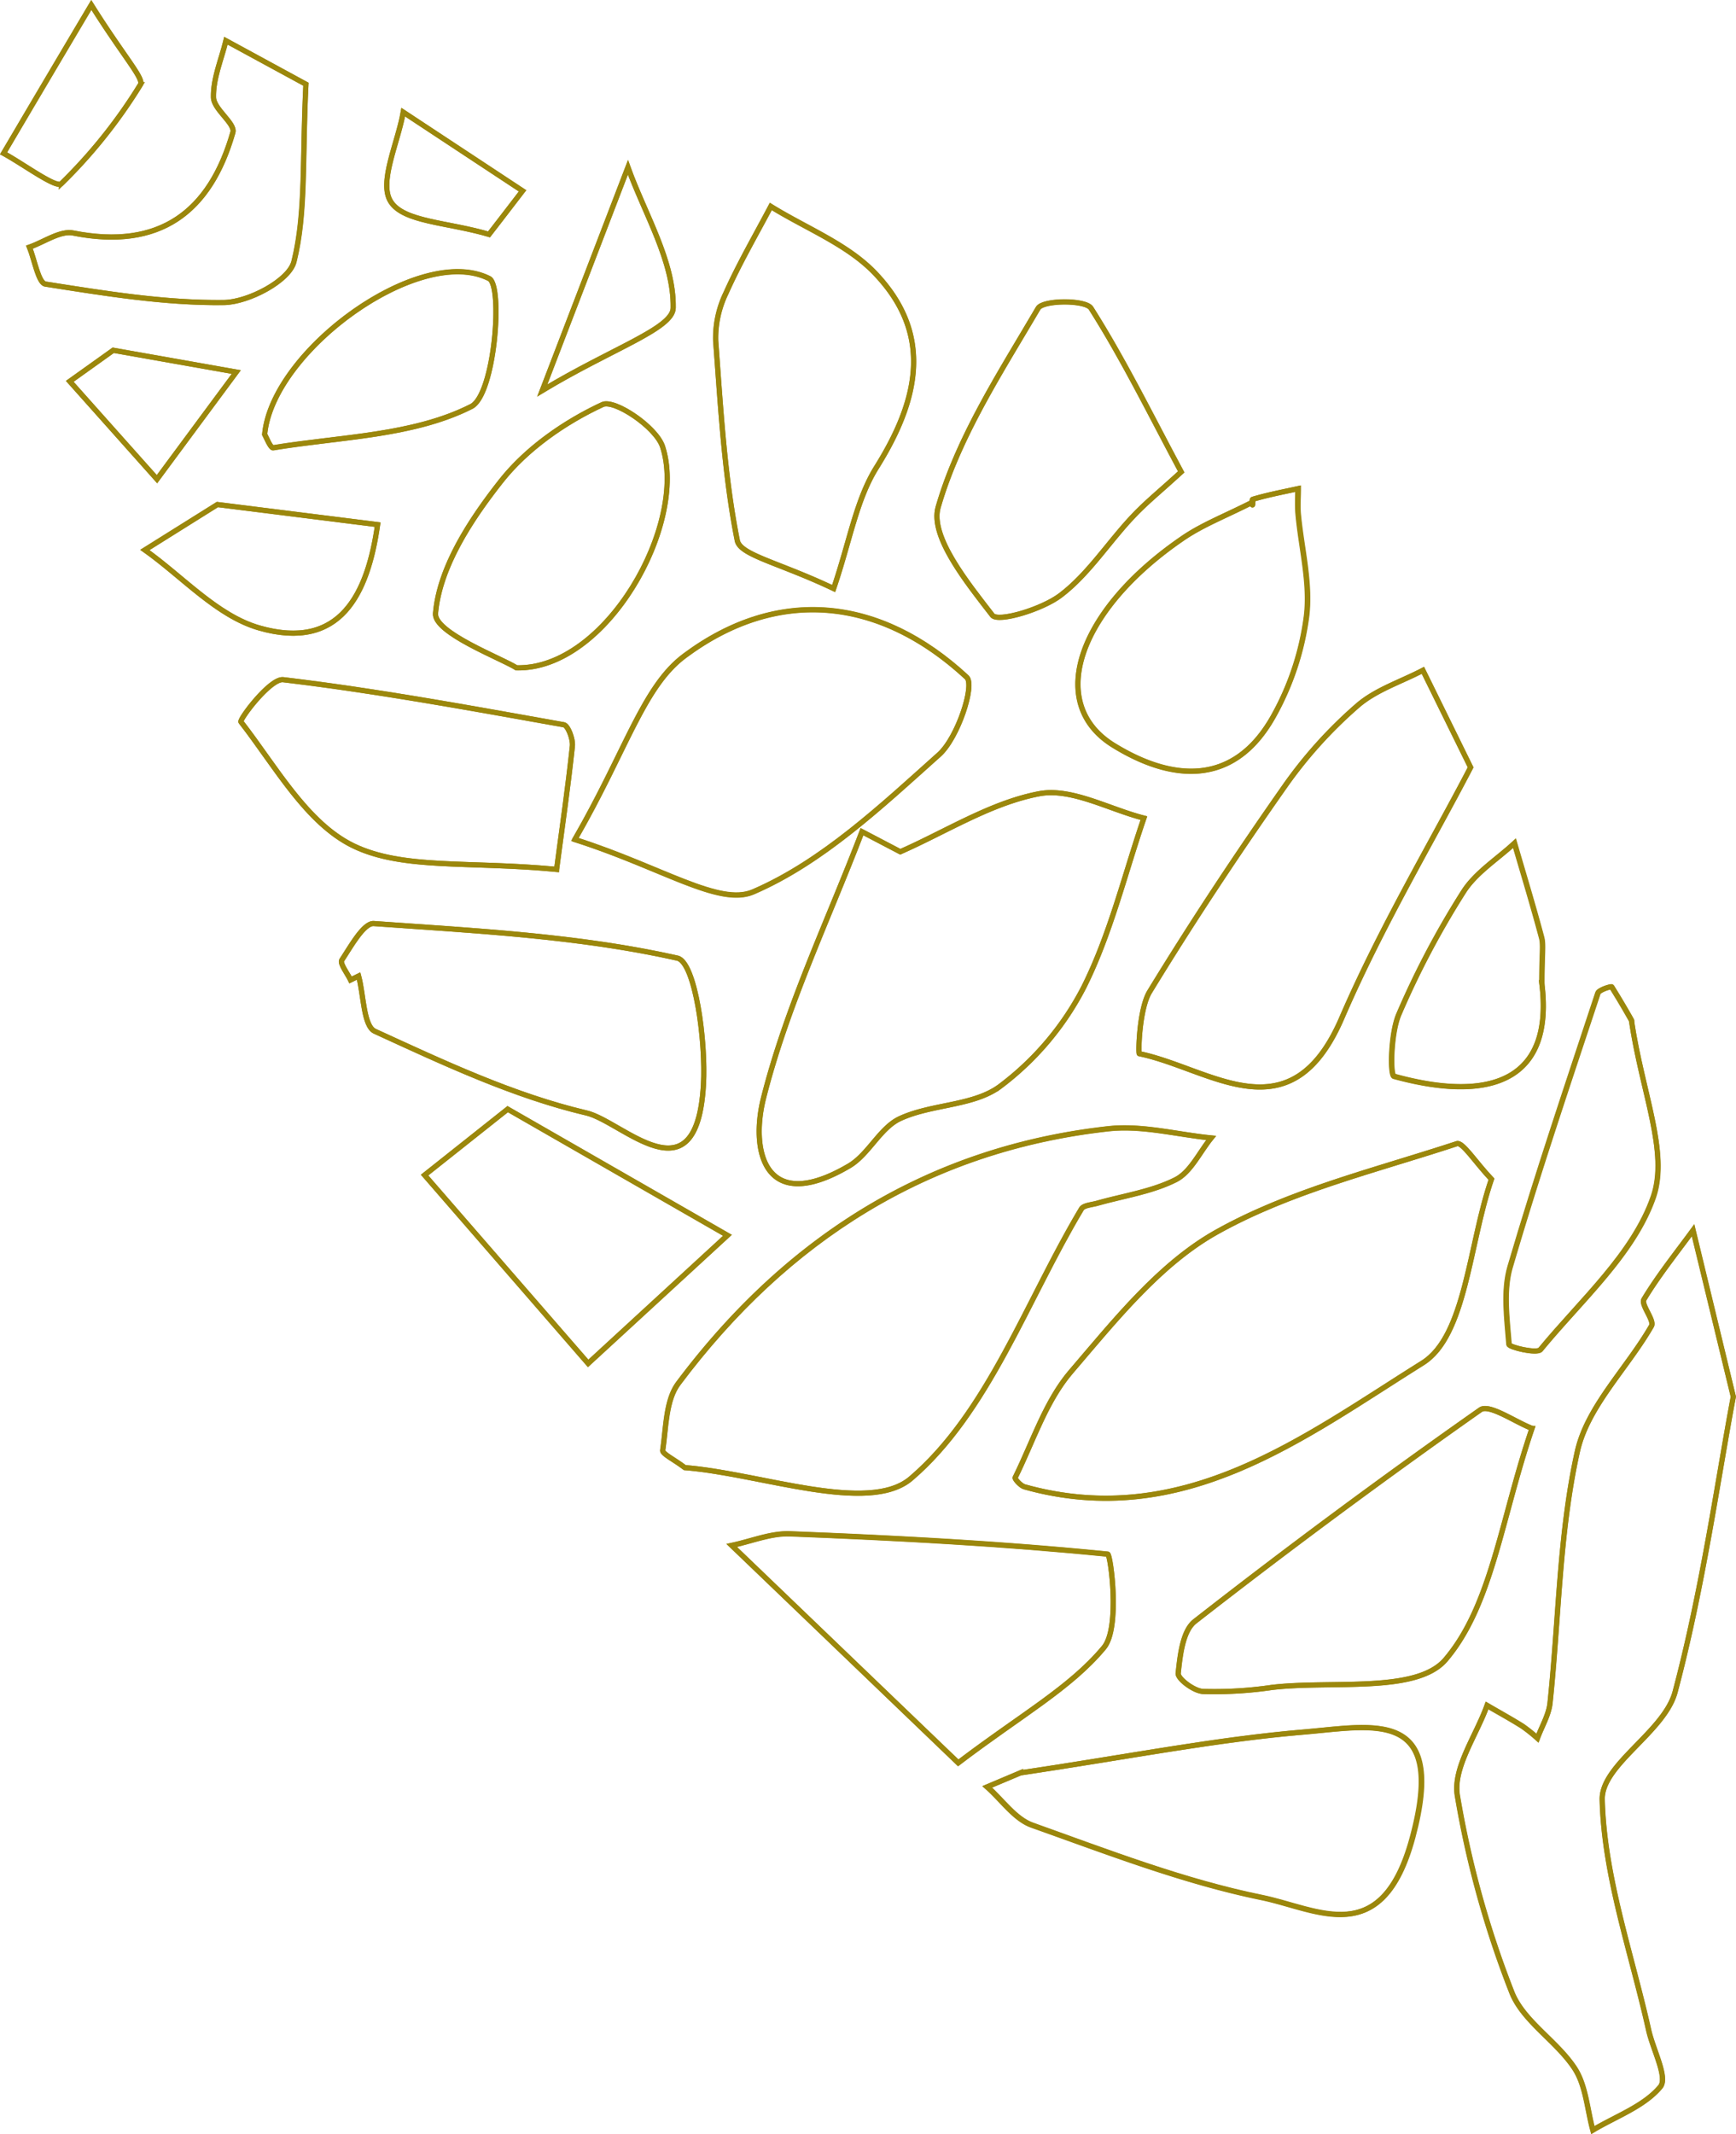 <svg id="Ebene_1" data-name="Ebene 1" xmlns="http://www.w3.org/2000/svg" width="336.5" height="413.54" viewBox="0 0 336.5 413.54"><defs><style>.cls-1{fill:none;stroke:#9b870c;stroke-miterlimit:10;}</style></defs><g id="Ebene_2" data-name="Ebene 2"><g id="Ebene_1-2" data-name="Ebene 1-2"><path class="cls-1" d="M336.68,271.59l-7.79-32.29c-3.23,4.43-6.7,8.72-9.52,13.4-.62,1,2.08,4.07,1.46,5.15-4.73,8.22-12.44,15.62-14.37,24.35-3.51,15.83-3.58,32.42-5.29,48.68-.24,2.34-1.6,4.56-2.44,6.84a30.17,30.17,0,0,0-2.94-2.34c-2.23-1.39-4.55-2.66-6.83-4-2.09,5.84-6.62,12.06-5.76,17.44a190.38,190.38,0,0,0,10.53,38.07c2.16,5.64,8.69,9.45,12.19,14.77,2.2,3.34,2.44,7.95,3.55,12,4.5-2.69,9.92-4.6,13.08-8.39,1.49-1.78-1.43-7.18-2.27-11-3.33-14.87-8.64-29.7-9-44.64-.17-6.78,12.06-13.12,14.13-20.86C330.76,308.65,333.63,287.79,336.68,271.59ZM133.44,285.33c14.68,1.16,35.6,9.1,43.79,2.12,15-12.78,22.39-34.39,33.07-52.25.43-.72,2-.8,3-1.09,5.13-1.46,10.6-2.23,15.27-4.58,2.91-1.46,4.63-5.31,6.88-8.09-6.63-.66-13.39-2.5-19.87-1.79-35.08,3.89-62.48,21.43-83.39,49.32-2.47,3.29-2.38,8.6-3.05,13C129.07,282.67,131.27,283.69,133.44,285.33ZM289.8,229.44c-3.11-3.28-5.61-7.24-6.7-6.88-15.77,5.19-32.37,9.15-46.65,17.18-11,6.2-19.68,17.14-28.15,27-4.91,5.73-7.38,13.57-10.82,20.52-.13.26,1.05,1.58,1.79,1.79,30.73,8.58,54.25-9.69,77.19-24C284.85,259.79,285.44,242.07,289.8,229.44ZM175.21,166l-7.43-3.89c-6.55,17.14-14.61,33.9-19.07,51.57-2.63,10.39.28,22.78,16.58,13.19,3.79-2.23,6-7.38,9.87-9.17,6.14-2.84,14.22-2.41,19.36-6.22a56.08,56.08,0,0,0,16.31-19.34c5.12-10.26,7.85-21.72,11.6-32.66-6.81-1.76-14.07-5.91-20.32-4.72C192.77,156.54,184.14,162.07,175.21,166Zm110.55-16.35-9.27-18.81c-4.28,2.24-9.16,3.78-12.7,6.87a86.45,86.45,0,0,0-13.94,15.41c-9.17,13.08-18,26.4-26.33,40-2,3.35-2.2,11.93-2,12,13.85,2.87,29.28,16.27,39.26-6.94C268.37,180.64,278.25,164.09,285.76,149.65Zm-173.63,14c16.91,5.38,28,13,34.57,10.14,13.39-5.77,24.84-16.62,36-26.57,3.66-3.26,7-13.5,5.38-15-16.76-15.53-36.55-17.67-54.69-4.15-8,5.93-11.3,18.25-21.26,35.54ZM68.65,190.84l1.56-.76c1,3.7.94,9.69,3.16,10.71,13.33,6.11,26.85,12.48,41,15.82,7,1.65,21.34,17.34,22.68-5.4.5-8.45-1.58-23.82-5.05-24.6-19.17-4.3-39.11-5.29-58.84-6.7-1.94-.14-4.44,4.4-6.21,7.09C66.54,187.63,68,189.53,68.65,190.84Zm229,86.89c-3.33-1.29-8.3-4.79-10-3.61q-28.2,19.77-55.36,41c-2.35,1.83-2.86,6.56-3.23,10.06-.11,1.05,3,3.42,4.79,3.52a76.47,76.47,0,0,0,13.35-.78c11.6-1.39,28,1.21,33.67-5.37,9-10.55,10.76-27.18,16.79-44.82ZM162.29,115c3.15-9.26,4.39-17.24,8.32-23.53,8.17-13.07,11-25.8-.33-37.65-5.37-5.6-13.37-8.67-20.17-12.89-2.94,5.58-6.12,11.06-8.7,16.8a20,20,0,0,0-2,9.26c1,13,1.67,26,4.19,38.71C144.19,108.55,151.72,110,162.29,115Zm36.26,229.43L192,347.21c2.89,2.54,5.37,6.24,8.73,7.43,14.64,5.19,29.3,10.88,44.44,14,10.82,2.2,23.35,10.33,29.27-11.59,6.82-25.27-7.61-21.6-21-20.47-16.89,1.42-33.69,4.73-54.89,7.89Zm-12.11-1.91c12.13-9.23,21.73-14.5,28.24-22.34,3.21-3.86,1.29-18,.74-18.1-20.46-2.05-41-3.14-61.58-3.94-3.73-.15-7.54,1.46-11.31,2.25ZM229.66,92.4c-5.95-11.1-11.16-21.76-17.48-31.7-1.05-1.66-9.31-1.6-10.25,0-7.3,12.44-15.45,24.93-19.38,38.55-1.64,5.68,5.67,14.68,10.5,20.94,1.09,1.42,9.69-1.14,13.27-3.9,5.3-4.07,9.11-10.06,13.75-15C222.71,98.43,225.76,96,229.66,92.4Zm-121.07,77c1-7.64,2.19-15.74,3.06-23.87.14-1.36-.86-4-1.67-4.13-18.08-3.22-36.17-6.56-54.39-8.73-2.5-.3-8.54,7.72-8.18,8.18,6.7,8.59,12.69,19.56,21.77,24,9.61,4.64,22.3,2.94,39.41,4.57Zm134.9-71.15c-5.18,2.64-9.61,4.33-13.43,6.93-20.37,13.88-26.64,32-13.54,40.15,11.1,6.86,23.25,8.25,31-5.55A53.83,53.83,0,0,0,254,120.3c.77-6.4-1-13.1-1.62-19.67-.15-1.65,0-3.32,0-5-2.93.65-5.89,1.2-8.76,2.06-.33.11-.08,2-.08.58ZM100.81,130.36c17.42.4,33.22-27.84,28.32-42.85-1.25-3.82-9.36-9.23-11.64-8.16-7.35,3.41-14.7,8.52-19.68,14.84-5.92,7.5-11.93,16.71-12.69,25.62C84.8,123.57,97.8,128.46,100.81,130.36Zm-1.7,85.51L83,228.65l31.67,36.49,27-24.82ZM60,17.28,44.49,8.86c-.89,3.65-2.49,7.32-2.41,11,.05,2.32,4.25,5.06,3.76,6.79C41.42,42.09,31.61,49.43,14.9,46.12c-2.55-.5-5.65,1.76-8.5,2.74,1,2.49,1.75,7,3.13,7.16,11.44,1.78,23,3.7,34.53,3.56,4.78-.06,12.69-4.24,13.6-7.93C60,42.18,59.25,31.93,60,17.28ZM52,85.13c.31.52,1.17,2.7,1.66,2.62,13-2.17,27.12-2.32,38.4-8,4.55-2.31,6.16-23.43,3.46-24.79C82.11,48.16,53.52,68.8,52,85.13ZM317,198.72c0-.07-1.87-3.36-3.86-6.54-.09-.13-2.45.56-2.67,1.22-5.83,17.61-11.79,35.19-17,53-1.38,4.67-.62,10-.23,15.06,0,.55,5.41,1.85,6.11,1,7.85-9.57,18.06-18.53,21.89-29.63,2.9-8.66-2.24-20.09-4.3-34.11Zm-17.4-7.37c0-5.63.34-7.3-.06-8.78-1.63-6.12-3.48-12.18-5.25-18.26-3.36,3.12-7.55,5.72-9.91,9.47a166.56,166.56,0,0,0-12.51,23.71c-1.56,3.67-1.73,11.83-.91,12,18.92,5.24,31,.69,28.58-18.14ZM42.84,98.72l-14.07,8.8c7.33,5.2,14,12.73,22.12,15.09,15.8,4.56,21.1-6.6,23-20ZM18.4,1.92C10.63,15,6,22.86,1.39,30.67c3.87,2.1,10.2,6.81,11.19,5.88A99.82,99.82,0,0,0,27.91,17.37C28.66,16.19,24.78,12.07,18.4,1.92Zm87.41,74.71c13.54-8.17,25.31-12,25.38-16,.16-9-5.49-18.16-8.77-27.25Zm-83.16-7.8-8.43,6,16.91,19Q38.81,83.42,46.5,73.05ZM95.49,46.38c2.34-3,4.42-5.74,6.49-8.44L78.86,22.69c-1,5.95-4.81,13.67-2.4,17.37C79,44,87.43,44,95.49,46.38Z" transform="translate(-0.7 -0.96)"/><path class="cls-1" d="M336.68,271.59c-3.05,16.2-5.92,37.06-11.3,57.25-2.07,7.74-14.3,14.08-14.13,20.86.39,14.94,5.7,29.77,9,44.64.84,3.77,3.76,9.17,2.27,11-3.16,3.79-8.58,5.7-13.08,8.39-1.11-4.05-1.35-8.66-3.55-12-3.5-5.32-10-9.13-12.19-14.77a190.38,190.38,0,0,1-10.53-38.07c-.86-5.38,3.67-11.6,5.76-17.44,2.28,1.32,4.6,2.59,6.83,4a30.17,30.17,0,0,1,2.94,2.34c.84-2.28,2.2-4.5,2.44-6.84,1.71-16.26,1.78-32.85,5.29-48.68,1.93-8.73,9.64-16.13,14.37-24.35.62-1.08-2.08-4.11-1.46-5.15,2.82-4.68,6.29-9,9.52-13.4Z" transform="translate(-0.7 -0.96)"/><path class="cls-1" d="M133.44,285.33c-2.17-1.64-4.37-2.66-4.27-3.33.67-4.43.58-9.74,3.05-13,20.91-27.89,48.31-45.43,83.39-49.32,6.48-.71,13.24,1.13,19.87,1.79-2.25,2.78-4,6.63-6.88,8.09-4.67,2.35-10.14,3.12-15.27,4.58-1.05.29-2.6.37-3,1.09-10.68,17.86-18.1,39.47-33.07,52.25C169,294.43,148.12,286.49,133.44,285.33Z" transform="translate(-0.7 -0.96)"/><path class="cls-1" d="M289.8,229.44c-4.36,12.63-4.95,30.35-13.34,35.61-22.94,14.35-46.46,32.62-77.19,24-.74-.21-1.92-1.53-1.79-1.79,3.44-6.95,5.91-14.79,10.82-20.52,8.47-9.9,17.14-20.84,28.15-27,14.28-8,30.88-12,46.65-17.18C284.19,222.2,286.69,226.16,289.8,229.44Z" transform="translate(-0.7 -0.96)"/><path class="cls-1" d="M175.21,166c8.93-3.93,17.56-9.46,26.9-11.24,6.25-1.19,13.51,3,20.32,4.72-3.75,10.94-6.48,22.4-11.6,32.66a56.08,56.08,0,0,1-16.31,19.34c-5.14,3.81-13.22,3.38-19.36,6.22-3.87,1.79-6.08,6.94-9.87,9.17-16.3,9.59-19.21-2.8-16.58-13.19,4.46-17.67,12.52-34.43,19.07-51.57Z" transform="translate(-0.7 -0.96)"/><path class="cls-1" d="M285.76,149.65c-7.51,14.44-17.39,31-24.94,48.54-10,23.21-25.41,9.81-39.26,6.94-.24,0-.08-8.63,2-12,8.3-13.63,17.16-27,26.33-40a86.45,86.45,0,0,1,13.94-15.41c3.54-3.09,8.42-4.63,12.7-6.87Z" transform="translate(-0.7 -0.96)"/><path class="cls-1" d="M112.13,163.61c10-17.29,13.25-29.61,21.27-35.59,18.14-13.52,37.93-11.38,54.69,4.15,1.63,1.51-1.72,11.75-5.38,15-11.17,10-22.62,20.8-36,26.57C140.12,176.59,129,169,112.13,163.61Z" transform="translate(-0.7 -0.96)"/><path class="cls-1" d="M68.65,190.84c-.62-1.31-2.11-3.21-1.7-3.84,1.77-2.69,4.27-7.23,6.21-7.09,19.73,1.41,39.67,2.4,58.84,6.7,3.47.78,5.55,16.15,5.05,24.6-1.34,22.74-15.72,7-22.68,5.4-14.15-3.34-27.67-9.71-41-15.82-2.22-1-2.16-7-3.16-10.71Z" transform="translate(-0.7 -0.96)"/><path class="cls-1" d="M297.66,277.73c-6,17.64-7.8,34.31-16.76,44.83-5.62,6.58-22.07,4-33.67,5.37a76.47,76.47,0,0,1-13.35.78c-1.75-.1-4.9-2.47-4.79-3.52.37-3.5.88-8.23,3.23-10.06q27.18-21.17,55.36-41C289.36,272.94,294.33,276.44,297.66,277.73Z" transform="translate(-0.7 -0.96)"/><path class="cls-1" d="M162.29,115c-10.57-5.06-18.1-6.49-18.66-9.3-2.52-12.65-3.24-25.7-4.19-38.7a20,20,0,0,1,2-9.26C144,52,147.17,46.55,150.11,41c6.8,4.22,14.8,7.29,20.17,12.89,11.37,11.85,8.5,24.58.33,37.65C166.68,97.8,165.44,105.78,162.29,115Z" transform="translate(-0.7 -0.96)"/><path class="cls-1" d="M198.55,344.47c21.2-3.16,38-6.51,55-7.93,13.36-1.13,27.79-4.8,21,20.47-5.92,21.92-18.45,13.79-29.27,11.59-15.14-3.08-29.8-8.77-44.44-14-3.36-1.19-5.84-4.89-8.73-7.43Z" transform="translate(-0.7 -0.96)"/><path class="cls-1" d="M186.44,342.56l-43.91-42.13c3.77-.79,7.58-2.4,11.31-2.25,20.56.8,41.12,1.89,61.58,3.94.55.06,2.47,14.24-.74,18.1C208.17,328.06,198.57,333.33,186.44,342.56Z" transform="translate(-0.7 -0.96)"/><path class="cls-1" d="M229.66,92.4c-3.9,3.57-6.95,6-9.59,8.86-4.64,5-8.45,11-13.75,15-3.58,2.76-12.18,5.32-13.27,3.9-4.83-6.26-12.14-15.26-10.5-20.94,3.93-13.62,12.08-26.11,19.38-38.55.94-1.61,9.2-1.67,10.25,0C218.5,70.64,223.71,81.3,229.66,92.4Z" transform="translate(-0.7 -0.96)"/><path class="cls-1" d="M108.59,169.42c-17.11-1.63-29.8.07-39.41-4.59-9.08-4.4-15.07-15.37-21.77-24-.36-.46,5.68-8.48,8.18-8.18,18.22,2.17,36.31,5.51,54.39,8.73.81.15,1.81,2.77,1.67,4.13C110.78,153.68,109.6,161.78,108.59,169.42Z" transform="translate(-0.7 -0.96)"/><path class="cls-1" d="M243.49,98.27c0,1.42-.25-.47,0-.56,2.87-.86,5.83-1.41,8.76-2.06,0,1.66-.1,3.33.05,5,.6,6.57,2.39,13.27,1.62,19.67a54.1,54.1,0,0,1-6.43,19.5c-7.76,13.8-19.91,12.41-31,5.55-13.1-8.1-6.83-26.27,13.54-40.15C233.88,102.6,238.31,100.91,243.49,98.27Z" transform="translate(-0.7 -0.96)"/><path class="cls-1" d="M100.81,130.36c-3-1.9-16-6.79-15.69-10.55.76-8.91,6.77-18.12,12.69-25.62,5-6.32,12.33-11.43,19.68-14.84,2.28-1.07,10.39,4.34,11.64,8.16C134,102.52,118.23,130.76,100.81,130.36Z" transform="translate(-0.7 -0.96)"/><path class="cls-1" d="M99.11,215.87l42.63,24.45-27,24.82L83,228.65Z" transform="translate(-0.7 -0.96)"/><path class="cls-1" d="M60,17.28c-.71,14.65.06,24.9-2.3,34.37-.91,3.69-8.82,7.87-13.6,7.93C32.55,59.72,21,57.8,9.53,56c-1.38-.21-2.1-4.67-3.13-7.16,2.85-1,5.95-3.24,8.5-2.74,16.71,3.31,26.52-4,30.94-19.52.49-1.73-3.71-4.47-3.76-6.79-.08-3.63,1.52-7.3,2.41-10.95Z" transform="translate(-0.7 -0.96)"/><path class="cls-1" d="M52,85.13c1.55-16.33,30.14-37,43.52-30.22,2.7,1.36,1.09,22.48-3.46,24.79-11.28,5.73-25.39,5.88-38.4,8C53.14,87.83,52.28,85.65,52,85.13Z" transform="translate(-0.7 -0.96)"/><path class="cls-1" d="M316.94,198.72c2.09,14,7.2,25.45,4.22,34.1-3.83,11.1-14,20.06-21.89,29.63-.7.85-6.07-.45-6.11-1-.39-5-1.15-10.39.23-15.06,5.23-17.8,11.19-35.38,17-53,.22-.66,2.58-1.35,2.67-1.22C315.07,195.36,316.9,198.65,316.94,198.72Z" transform="translate(-0.7 -0.96)"/><path class="cls-1" d="M299.54,191.35c2.45,18.83-9.66,23.38-28.64,18.19-.82-.22-.65-8.38.91-12a166.56,166.56,0,0,1,12.51-23.71c2.36-3.75,6.55-6.35,9.91-9.47,1.77,6.08,3.62,12.14,5.25,18.26C299.88,184.05,299.54,185.72,299.54,191.35Z" transform="translate(-0.7 -0.96)"/><path class="cls-1" d="M42.84,98.72l31.06,3.9c-1.91,13.39-7.21,24.55-23,20-8.15-2.36-14.79-9.89-22.12-15.09Z" transform="translate(-0.7 -0.96)"/><path class="cls-1" d="M18.4,1.92c6.38,10.15,10.26,14.27,9.51,15.45A99.82,99.82,0,0,1,12.58,36.55c-1,.93-7.32-3.78-11.19-5.88C6,22.86,10.63,15,18.4,1.92Z" transform="translate(-0.7 -0.96)"/><path class="cls-1" d="M105.81,76.63l16.61-43.25c3.28,9.09,8.93,18.22,8.77,27.25C131.12,64.65,119.35,68.46,105.81,76.63Z" transform="translate(-0.7 -0.96)"/><path class="cls-1" d="M22.65,68.83,46.5,73.05Q38.82,83.43,31.13,93.79L14.22,74.87Z" transform="translate(-0.7 -0.96)"/><path class="cls-1" d="M95.49,46.38C87.43,44,79,44,76.46,40.06c-2.41-3.7,1.35-11.42,2.4-17.37L102,37.94Z" transform="translate(-0.7 -0.96)"/></g></g></svg>